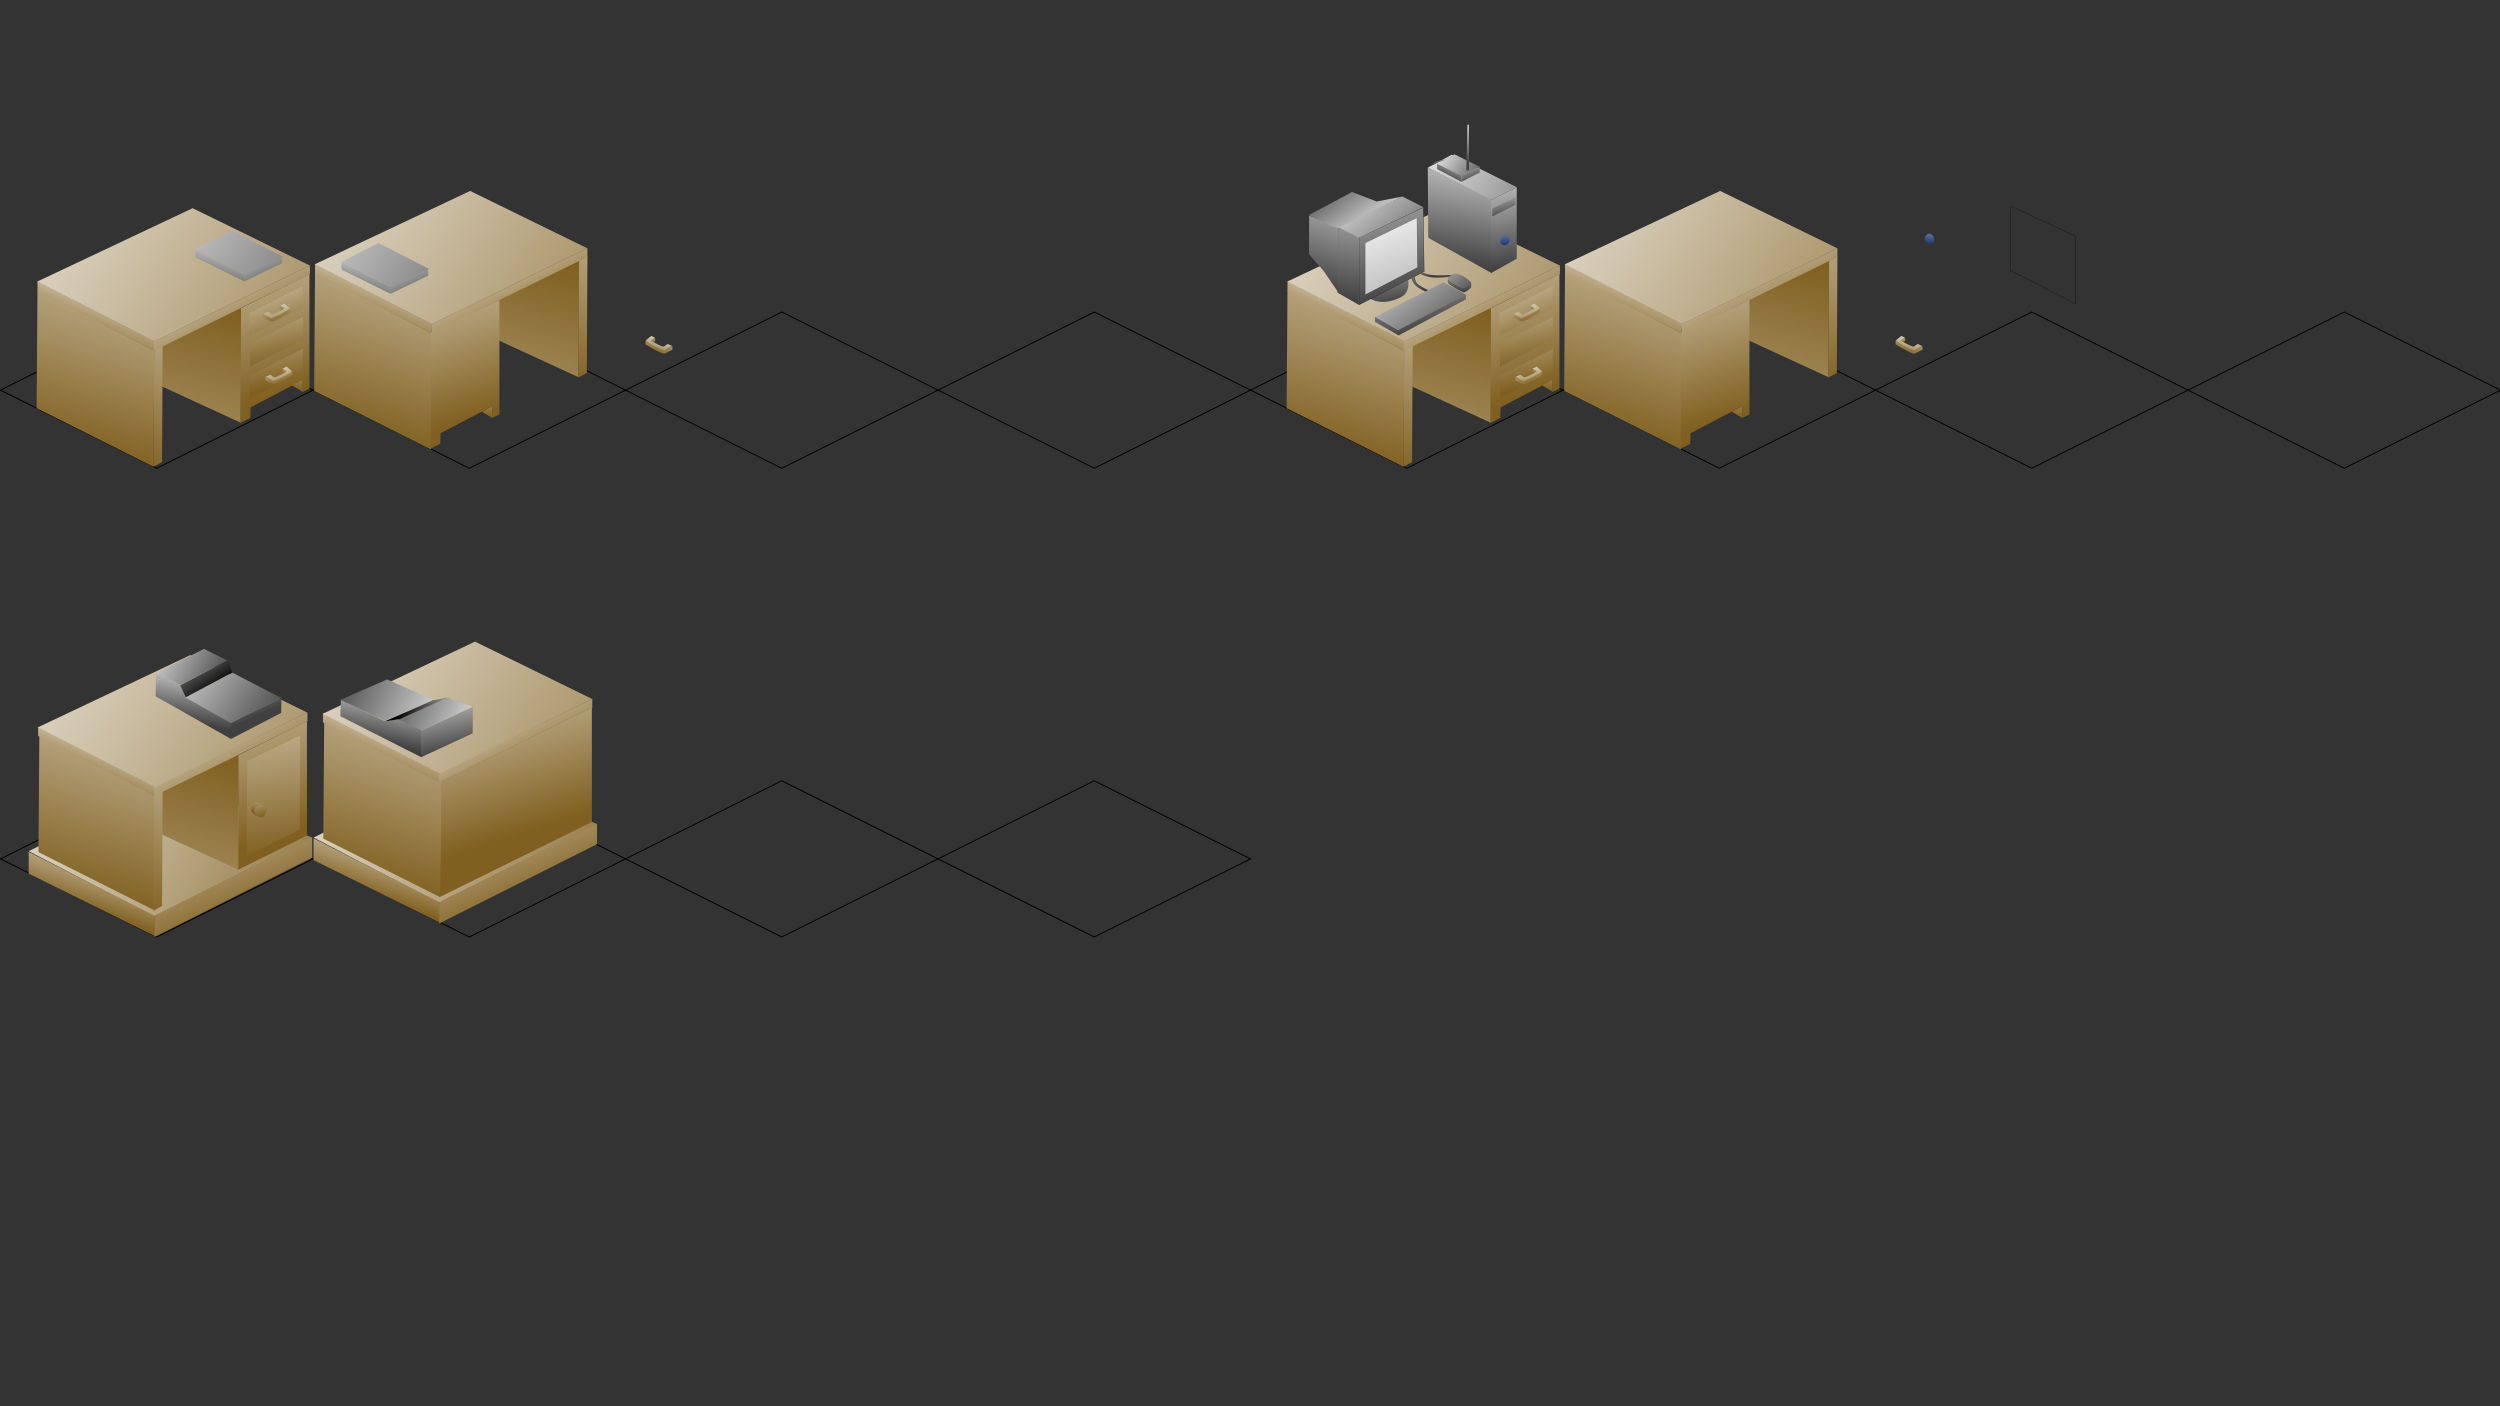 <?xml version="1.0" encoding="UTF-8" standalone="no"?>
<!-- Created with Inkscape (http://www.inkscape.org/) -->
<svg
    xmlns:rdf="http://www.w3.org/1999/02/22-rdf-syntax-ns#"
    xmlns="http://www.w3.org/2000/svg"
    xmlns:cc="http://web.resource.org/cc/"
    xmlns:xlink="http://www.w3.org/1999/xlink"
    xmlns:dc="http://purl.org/dc/elements/1.1/"
    xmlns:svg="http://www.w3.org/2000/svg"
    xmlns:inkscape="http://www.inkscape.org/namespaces/inkscape"
    xmlns:sodipodi="http://sodipodi.sourceforge.net/DTD/sodipodi-0.dtd"
    xmlns:ns1="http://sozi.baierouge.fr"
    id="svg2"
    viewBox="0 0 512 288"
    version="1.0"
  >
  <rect x="0" y="0" width="512" height="288" fill="#333333" stroke="none"/>
  <defs
      id="defs4"
    >
    <linearGradient
        id="linearGradient13191"
      >
      <stop
          id="stop13193"
          style="stop-color:#000000"
          offset="0"
      />
      <stop
          id="stop13195"
          style="stop-color:#ffffff"
          offset="1"
      />
    </linearGradient
    >
    <linearGradient
        id="linearGradient11298"
      >
      <stop
          id="stop11300"
          style="stop-color:#404040"
          offset="0"
      />
      <stop
          id="stop11302"
          style="stop-color:#ffffff"
          offset="1"
      />
    </linearGradient
    >
    <linearGradient
        id="linearGradient3176"
      >
      <stop
          id="stop3178"
          style="stop-color:#808080"
          offset="0"
      />
      <stop
          id="stop3180"
          style="stop-color:#ffffff"
          offset="1"
      />
    </linearGradient
    >
    <linearGradient
        id="linearGradient3197"
      >
      <stop
          id="stop3199"
          style="stop-color:#806020"
          offset="0"
      />
      <stop
          id="stop3201"
          style="stop-color:#ffffff"
          offset="1"
      />
    </linearGradient
    >
    <linearGradient
        id="linearGradient3203"
        y2="24.235"
        xlink:href="#linearGradient3197"
        gradientUnits="userSpaceOnUse"
        x2="-17.202"
        y1="99.065"
        x1="90.664"
    />
    <linearGradient
        id="linearGradient6126"
        y2="22.587"
        xlink:href="#linearGradient3197"
        gradientUnits="userSpaceOnUse"
        x2="34.89"
        y1="92.067"
        x1="13.998"
    />
    <linearGradient
        id="linearGradient6129"
        y2="56.383"
        xlink:href="#linearGradient3197"
        gradientUnits="userSpaceOnUse"
        x2="26.911"
        y1="72.37"
        x1="20.446"
    />
    <linearGradient
        id="linearGradient8075"
        y2="50.025"
        xlink:href="#linearGradient3197"
        gradientUnits="userSpaceOnUse"
        x2="35.632"
        y1="74.135"
        x1="48.435"
    />
    <linearGradient
        id="linearGradient9052"
        y2="28.483"
        xlink:href="#linearGradient3197"
        gradientUnits="userSpaceOnUse"
        x2="37.42"
        y1="98.629"
        x1="35.726"
    />
    <linearGradient
        id="linearGradient10029"
        y2="161.9"
        xlink:href="#linearGradient3197"
        gradientUnits="userSpaceOnUse"
        x2="17.712"
        y1="62.662"
        x1="45.267"
    />
    <linearGradient
        id="linearGradient11006"
        y2="25.661"
        xlink:href="#linearGradient3197"
        gradientUnits="userSpaceOnUse"
        x2="53.485"
        y1="76.582"
        x1="70.18"
    />
    <linearGradient
        id="linearGradient11985"
        y2="66.836"
        xlink:href="#linearGradient3197"
        gradientUnits="userSpaceOnUse"
        x2="60.83"
        y1="80.062"
        x1="60.83"
    />
    <linearGradient
        id="linearGradient12962"
        y2="49.581"
        xlink:href="#linearGradient3197"
        gradientUnits="userSpaceOnUse"
        x2="51.078"
        y1="70.295"
        x1="59.728"
    />
    <linearGradient
        id="linearGradient12966"
        y2="40.831"
        xlink:href="#linearGradient3197"
        gradientUnits="userSpaceOnUse"
        x2="53.703"
        gradientTransform="translate(.037 12.864)"
        y1="65.652"
        x1="59.394"
    />
    <linearGradient
        id="linearGradient12970"
        y2="44.045"
        xlink:href="#linearGradient3197"
        gradientUnits="userSpaceOnUse"
        x2="53.703"
        gradientTransform="translate(.089 6.283)"
        y1="67.994"
        x1="59.282"
    />
    <linearGradient
        id="linearGradient13953"
        y2="60.189"
        xlink:href="#linearGradient3197"
        gradientUnits="userSpaceOnUse"
        x2="56.356"
        y1="67.154"
        x1="58.182"
    />
    <linearGradient
        id="linearGradient14930"
        y2="57.826"
        xlink:href="#linearGradient3197"
        gradientUnits="userSpaceOnUse"
        x2="55.011"
        y1="66.04"
        x1="57.623"
    />
    <linearGradient
        id="linearGradient15909"
        y2="60.191"
        xlink:href="#linearGradient3197"
        gradientUnits="userSpaceOnUse"
        x2="58.684"
        y1="64.168"
        x1="57.879"
    />
    <linearGradient
        id="linearGradient3182"
        y2="33.125"
        xlink:href="#linearGradient3176"
        gradientUnits="userSpaceOnUse"
        x2="21.627"
        y1="58.737"
        x1="59.136"
    />
    <linearGradient
        id="linearGradient5130"
        y2="48.451"
        xlink:href="#linearGradient3176"
        gradientUnits="userSpaceOnUse"
        x2="49.241"
        y1="56.665"
        x1="46.909"
    />
    <linearGradient
        id="linearGradient7078"
        y2="46.531"
        xlink:href="#linearGradient3176"
        gradientUnits="userSpaceOnUse"
        x2="51.752"
        y1="55.147"
        x1="55.748"
    />
    <linearGradient
        id="linearGradient7222"
        y2="25.661"
        xlink:href="#linearGradient3197"
        gradientUnits="userSpaceOnUse"
        x2="53.485"
        gradientTransform="translate(38.906 5.303)"
        y1="76.582"
        x1="70.18"
    />
    <linearGradient
        id="linearGradient17168"
        y2="48.92"
        xlink:href="#linearGradient11298"
        gradientUnits="userSpaceOnUse"
        x2="339.3"
        gradientTransform="translate(-60.357 3.929)"
        y1="34.054"
        x1="328.39"
    />
    <linearGradient
        id="linearGradient17172"
        y2="31.598"
        xlink:href="#linearGradient11298"
        gradientUnits="userSpaceOnUse"
        x2="332.69"
        gradientTransform="translate(-60.357 3.929)"
        y1="53.741"
        x1="350.97"
    />
    <linearGradient
        id="linearGradient17176"
        y2="23.384"
        xlink:href="#linearGradient11298"
        gradientUnits="userSpaceOnUse"
        x2="341.98"
        gradientTransform="translate(-60.357 3.929)"
        y1="57.938"
        x1="336.52"
    />
    <linearGradient
        id="linearGradient17180"
        y2="25.136"
        xlink:href="#linearGradient11298"
        gradientUnits="userSpaceOnUse"
        x2="336.7"
        gradientTransform="translate(-60.357 3.929)"
        y1="54.404"
        x1="327.11"
    />
    <linearGradient
        id="linearGradient17184"
        y2="36.777"
        xlink:href="#linearGradient3176"
        gradientUnits="userSpaceOnUse"
        x2="340"
        gradientTransform="translate(-60.357 3.929)"
        y1="73.339"
        x1="354.91"
    />
    <linearGradient
        id="linearGradient17188"
        y2="16.286"
        xlink:href="#linearGradient11298"
        gradientUnits="userSpaceOnUse"
        x2="341.79"
        gradientTransform="translate(-60.357 3.929)"
        y1="57.483"
        x1="349.93"
    />
    <linearGradient
        id="linearGradient17192"
        y2="42.154"
        xlink:href="#linearGradient11298"
        gradientUnits="userSpaceOnUse"
        x2="344.18"
        gradientTransform="translate(-60.357 3.929)"
        y1="58.022"
        x1="347.22"
    />
    <linearGradient
        id="linearGradient18173"
        y2="47.941"
        xlink:href="#linearGradient11298"
        gradientUnits="userSpaceOnUse"
        x2="282.96"
        y1="69.659"
        x1="300.18"
    />
    <linearGradient
        id="linearGradient19150"
        y2="47.012"
        xlink:href="#linearGradient11298"
        gradientUnits="userSpaceOnUse"
        x2="284.71"
        y1="68.288"
        x1="290.32"
    />
    <linearGradient
        id="linearGradient20129"
        y2="45.086"
        xlink:href="#linearGradient11298"
        gradientUnits="userSpaceOnUse"
        x2="285.34"
        y1="58.786"
        x1="292.69"
    />
    <linearGradient
        id="linearGradient21110"
        y2="49.859"
        xlink:href="#linearGradient11298"
        gradientUnits="userSpaceOnUse"
        x2="291.97"
        y1="60.276"
        x1="302.23"
    />
    <linearGradient
        id="linearGradient22087"
        y2="48.779"
        xlink:href="#linearGradient11298"
        gradientUnits="userSpaceOnUse"
        x2="299.13"
        y1="59.859"
        x1="300.17"
    />
    <linearGradient
        id="linearGradient23066"
        y2="49.368"
        xlink:href="#linearGradient11298"
        gradientUnits="userSpaceOnUse"
        x2="283.29"
        y1="56.868"
        x1="292.77"
    />
    <linearGradient
        id="linearGradient24049"
        y2="24.398"
        xlink:href="#linearGradient11298"
        gradientUnits="userSpaceOnUse"
        x2="303.31"
        y1="54.188"
        x1="297.94"
    />
    <linearGradient
        id="linearGradient25026"
        y2="27.725"
        xlink:href="#linearGradient11298"
        gradientUnits="userSpaceOnUse"
        x2="306.18"
        y1="54.621"
        x1="310.62"
    />
    <linearGradient
        id="linearGradient26003"
        y2="26.816"
        xlink:href="#linearGradient11298"
        gradientUnits="userSpaceOnUse"
        x2="285.98"
        y1="53.332"
        x1="330.48"
    />
    <linearGradient
        id="linearGradient26984"
        y2="36.91"
        xlink:href="#linearGradient11298"
        gradientUnits="userSpaceOnUse"
        x2="306.62"
        y1="44.328"
        x1="308.56"
    />
    <linearGradient
        id="linearGradient27961"
        y2="42.812"
        gradientUnits="userSpaceOnUse"
        x2="308.19"
        y1="50.956"
        x1="309.51"
      >
      <stop
          id="stop27957"
          style="stop-color:#001f60"
          offset="0"
      />
      <stop
          id="stop27959"
          style="stop-color:#ffffff"
          offset="1"
      />
    </linearGradient
    >
    <linearGradient
        id="linearGradient27975"
        y2="30.362"
        xlink:href="#linearGradient11298"
        gradientUnits="userSpaceOnUse"
        x2="293.24"
        y1="37.594"
        x1="304.53"
    />
    <linearGradient
        id="linearGradient28952"
        y2="31.544"
        xlink:href="#linearGradient11298"
        gradientUnits="userSpaceOnUse"
        x2="299.11"
        y1="36.815"
        x1="296.78"
    />
    <linearGradient
        id="linearGradient29929"
        y2="31.765"
        xlink:href="#linearGradient11298"
        gradientUnits="userSpaceOnUse"
        x2="299.77"
        y1="37.005"
        x1="301.83"
    />
    <linearGradient
        id="linearGradient31877"
        y2="22.457"
        xlink:href="#linearGradient11298"
        gradientUnits="userSpaceOnUse"
        x2="301.12"
        y1="33.461"
        x1="301.11"
    />
    <linearGradient
        id="linearGradient32856"
        y2="29.656"
        xlink:href="#linearGradient11298"
        gradientUnits="userSpaceOnUse"
        x2="296.39"
        y1="34.433"
        x1="295.19"
    />
    <linearGradient
        id="linearGradient2412"
        y2="25.661"
        xlink:href="#linearGradient3197"
        gradientUnits="userSpaceOnUse"
        x2="53.485"
        gradientTransform="translate(-2.02 90.661)"
        y1="76.582"
        x1="70.18"
    />
    <linearGradient
        id="linearGradient2420"
        y2="24.235"
        xlink:href="#linearGradient3197"
        gradientUnits="userSpaceOnUse"
        x2="-17.202"
        gradientTransform="translate(-.505 91.545)"
        y1="99.065"
        x1="90.664"
    />
    <linearGradient
        id="linearGradient2424"
        y2="50.025"
        xlink:href="#linearGradient3197"
        gradientUnits="userSpaceOnUse"
        x2="35.632"
        gradientTransform="translate(-.505 91.545)"
        y1="74.135"
        x1="48.435"
    />
    <linearGradient
        id="linearGradient3403"
        y2="149.54"
        xlink:href="#linearGradient3197"
        gradientUnits="userSpaceOnUse"
        x2="-14.184"
        y1="197.55"
        x1="74.878"
    />
    <linearGradient
        id="linearGradient4380"
        y2="169.2"
        xlink:href="#linearGradient3197"
        gradientUnits="userSpaceOnUse"
        x2="24.723"
        y1="186.92"
        x1="18.783"
    />
    <linearGradient
        id="linearGradient5357"
        y2="152.64"
        xlink:href="#linearGradient3197"
        gradientUnits="userSpaceOnUse"
        x2="36.752"
        y1="187.49"
        x1="52.465"
    />
    <linearGradient
        id="linearGradient6336"
        y2="123.56"
        xlink:href="#linearGradient3197"
        gradientUnits="userSpaceOnUse"
        x2="48.335"
        y1="175.33"
        x1="56"
    />
    <linearGradient
        id="linearGradient7317"
        y2="158.2"
        xlink:href="#linearGradient3197"
        gradientUnits="userSpaceOnUse"
        x2="51.134"
        y1="167.41"
        x1="53.349"
    />
    <linearGradient
        id="linearGradient8294"
        y2="159.86"
        xlink:href="#linearGradient3197"
        gradientUnits="userSpaceOnUse"
        x2="52.619"
        y1="166.21"
        x1="52.619"
    />
    <linearGradient
        id="linearGradient9281"
        y2="131.55"
        xlink:href="#linearGradient11298"
        gradientUnits="userSpaceOnUse"
        x2="30.702"
        y1="149.48"
        x1="57.589"
    />
    <linearGradient
        id="linearGradient11227"
        y2="133.74"
        xlink:href="#linearGradient11298"
        gradientUnits="userSpaceOnUse"
        x2="46.74"
        y1="146.7"
        x1="52.489"
    />
    <linearGradient
        id="linearGradient13173"
        y2="134.15"
        xlink:href="#linearGradient11298"
        gradientUnits="userSpaceOnUse"
        x2="40.093"
        y1="147.79"
        x1="37.569"
    />
    <linearGradient
        id="linearGradient13189"
        y2="128.86"
        xlink:href="#linearGradient13191"
        gradientUnits="userSpaceOnUse"
        x2="32.517"
        y1="142.81"
        x1="42.257"
    />
    <linearGradient
        id="linearGradient14172"
        y2="130.93"
        xlink:href="#linearGradient11298"
        gradientUnits="userSpaceOnUse"
        x2="28.125"
        y1="140.79"
        x1="46.145"
    />
    <linearGradient
        id="linearGradient14250"
        y2="25.661"
        xlink:href="#linearGradient3197"
        gradientUnits="userSpaceOnUse"
        x2="53.485"
        gradientTransform="translate(56.316 87.883)"
        y1="76.582"
        x1="70.18"
    />
    <linearGradient
        id="linearGradient15239"
        y2="137.74"
        xlink:href="#linearGradient11298"
        gradientUnits="userSpaceOnUse"
        x2="89.71"
        y1="153.99"
        x1="93.36"
    />
    <linearGradient
        id="linearGradient16216"
        y2="138.32"
        xlink:href="#linearGradient11298"
        gradientUnits="userSpaceOnUse"
        x2="82.093"
        y1="152.34"
        x1="78.927"
    />
    <linearGradient
        id="linearGradient16224"
        y2="150.74"
        xlink:href="#linearGradient11298"
        gradientUnits="userSpaceOnUse"
        x2="94.192"
        y1="138.62"
        x1="67.733"
    />
    <linearGradient
        id="linearGradient17201"
        y2="151.94"
        xlink:href="#linearGradient11298"
        gradientUnits="userSpaceOnUse"
        x2="100.37"
        y1="141.36"
        x1="78.368"
    />
    <linearGradient
        id="linearGradient18178"
        y2="148.14"
        xlink:href="#linearGradient13191"
        gradientUnits="userSpaceOnUse"
        x2="97.705"
        y1="144.54"
        x1="81.77"
    />
  </defs
  >
  <g
      id="layer1"
    >
    <path
        id="path2160"
        style="color:#000000;stroke:#000000;stroke-width:.2;fill:none"
        d="m32.1 63.9-32 16 32 16 32-16-32-16z"
    />
    <use
        id="use2162"
        xlink:href="#path2160"
        transform="translate(64)"
        height="192"
        width="512"
        y="0"
        x="0"
    />
    <use
        id="use2164"
        xlink:href="#path2160"
        transform="translate(128)"
        height="192"
        width="512"
        y="0"
        x="0"
    />
    <use
        id="use2166"
        xlink:href="#use2162"
        transform="translate(128)"
        height="192"
        width="512"
        y="0"
        x="0"
    />
    <path
        id="path2218"
        style="fill-rule:evenodd;color:#000000;stroke-width:0;fill:url(#linearGradient10029)"
        d="m49.295 86.58 0.163-23.918-15.54 7.186-8.629 5.666 24.006 11.066z"
    />
    <path
        id="path2184"
        style="fill-rule:evenodd;color:#000000;stroke-width:0;fill:url(#linearGradient6126)"
        d="m7.5 83.607 0.179-24.286 23.929 12.5l-0.179 23.781-23.929-11.995z"
    />
    <path
        id="path2186"
        style="fill-rule:evenodd;color:#000000;stroke-width:0;fill:url(#linearGradient9052)"
        d="m31.607 71.612 1.712-0.885-0.134 23.915-1.778 0.93 0.2-23.959z"
    />
    <path
        id="path2188"
        style="fill-rule:evenodd;color:#000000;stroke-width:0;fill:url(#linearGradient6129)"
        d="m7.679 57.625v1.875l23.839 12.321 0.11-1.944-23.949-12.252z"
    />
    <path
        id="path2190"
        style="fill-rule:evenodd;color:#000000;stroke-width:0;fill:url(#linearGradient8075)"
        d="m31.51 71.814 31.959-15.665v-1.799l-31.915 15.563-0.045 1.902z"
    />
    <path
        id="path2192"
        style="fill-rule:evenodd;color:#000000;stroke-width:0;fill:url(#linearGradient3203)"
        d="m7.626 57.664 31.82-15.026 23.991 11.743-31.82 15.531-23.991-12.248z"
    />
    <path
        id="path2198"
        style="fill-rule:evenodd;color:#000000;stroke-width:0;fill:url(#linearGradient11006)"
        d="m63.374 56.149v23.434l-1.497 0.71 0.045-2.425-10.607 5.556-0.063 2.154-1.957 1.002 0.063-23.486 14.016-6.945z"
    />
    <path
        id="path2220"
        style="fill-rule:evenodd;color:#000000;stroke-width:0;fill:url(#linearGradient12962)"
        d="m51.078 64.119 0.037 4.678 10.844-5.719 0.037-4.5-10.918 5.54z"
    />
    <path
        id="use2222"
        style="fill-rule:evenodd;color:#000000;stroke-width:0;fill:url(#linearGradient12970)"
        d="m51.167 70.402 0.037 4.678 10.844-5.719 0.037-4.5-10.918 5.54z"
    />
    <path
        id="use2224"
        style="fill-rule:evenodd;color:#000000;stroke-width:0;fill:url(#linearGradient12966)"
        d="m51.115 76.983 0.037 4.678 10.844-5.719 0.037-4.5-10.918 5.54z"
    />
    <path
        id="path11008"
        style="fill-rule:evenodd;color:#000000;stroke-width:0;fill:url(#linearGradient11985)"
        d="m61.935 77.79v2.425l-2.147-1.289 2.147-1.136z"
    />
    <path
        id="path12976"
        style="fill-rule:evenodd;color:#000000;stroke-width:0;fill:url(#linearGradient14930)"
        d="m53.922 64.304v0.755s0.748 0.346 1.565 0.786c0.442 0.238 3.938-1.901 3.938-1.901v-0.812l-3.933 1.998-1.569-0.827z"
    />
    <path
        id="path14932"
        style="fill-rule:evenodd;color:#000000;stroke-width:0;fill:url(#linearGradient15909)"
        d="m57.452 62.669v0.6l0.442 0.253 0.41-0.505-0.852-0.347z"
    />
    <path
        id="path12974"
        style="fill-rule:evenodd;color:#000000;stroke-width:0;fill:url(#linearGradient13953)"
        d="m58.254 62.211s0.402 0.32 1.064 0.864c0.296 0.244-3.608 2.191-3.838 2.055-1.047-0.618-1.498-0.864-1.498-0.864l0.93-0.401s0.301 0.224 0.772 0.529c0.223 0.145 2.715-1.137 2.571-1.263-0.369-0.321-0.805-0.519-0.805-0.519l0.805-0.402z"
    />
    <use
        id="use15913"
        xlink:href="#path12976"
        transform="translate(.316 6.314)"
        height="192"
        width="512"
        y="0"
        x="0"
    />
    <use
        id="use15915"
        xlink:href="#path14932"
        transform="translate(.316 6.314)"
        height="192"
        width="512"
        y="0"
        x="0"
    />
    <use
        id="use15917"
        xlink:href="#path12974"
        transform="translate(.316 6.314)"
        height="192"
        width="512"
        y="0"
        x="0"
    />
    <use
        id="use15927"
        xlink:href="#path12976"
        transform="translate(.442 12.879)"
        height="192"
        width="512"
        y="0"
        x="0"
    />
    <use
        id="use15929"
        xlink:href="#path14932"
        transform="translate(.442 12.879)"
        height="192"
        width="512"
        y="0"
        x="0"
    />
    <use
        id="use15931"
        xlink:href="#path12974"
        transform="translate(.442 12.879)"
        height="192"
        width="512"
        y="0"
        x="0"
    />
    <path
        id="path6101"
        style="fill-rule:evenodd;color:#000000;stroke-width:0;fill:url(#linearGradient7078)"
        d="m57.812 52.536-0.179 0.491 0.179 0.268-0.134 0.134 0.134 0.179-0.179 0.357-7.656 3.705-0.134-1.518 7.969-3.616z"
    />
    <path
        id="path2203"
        style="fill-rule:evenodd;color:#000000;stroke-width:0;fill:url(#linearGradient3182)"
        d="m39.951 51.09 7.6-3.856 10.36 5.303-7.702 3.773l-10.258-5.22z"
    />
    <path
        id="path4153"
        style="fill-rule:evenodd;color:#000000;stroke-width:0;fill:url(#linearGradient5130)"
        d="m40 51.107 0.045 0.446-0.223 0.179 0.268 0.179-0.223 0.312 0.223 0.179-0.134 0.268l10.066 4.954-0.022-0.268v-0.223l-0.089-0.268 0.223-0.134-0.268-0.179 0.312-0.246-10.179-5.201z"
    />
    <use
        id="use7080"
        xlink:href="#path2218"
        transform="matrix(-1 0 0 1 191.95 .268)"
        height="192"
        width="512"
        y="0"
        x="0"
    />
    <use
        id="use7082"
        xlink:href="#path2184"
        transform="matrix(-1 0 0 1 191.95 .268)"
        height="192"
        width="512"
        y="0"
        x="0"
    />
    <use
        id="use7084"
        xlink:href="#path2186"
        transform="matrix(-1 0 0 1 191.95 .268)"
        height="192"
        width="512"
        y="0"
        x="0"
    />
    <use
        id="use7086"
        xlink:href="#path2188"
        transform="matrix(-1 0 0 1 191.95 .268)"
        height="192"
        width="512"
        y="0"
        x="0"
    />
    <use
        id="use7088"
        xlink:href="#path2190"
        transform="matrix(-1 0 0 1 191.95 .268)"
        height="192"
        width="512"
        y="0"
        x="0"
    />
    <use
        id="use7090"
        xlink:href="#path2192"
        transform="matrix(-1 0 0 1 191.95 .268)"
        height="192"
        width="512"
        y="0"
        x="0"
    />
    <use
        id="use7092"
        xlink:href="#path2198"
        transform="matrix(-1 0 0 1 191.95 .268)"
        height="192"
        width="512"
        y="0"
        x="0"
    />
    <use
        id="use7094"
        xlink:href="#path2220"
        transform="matrix(-1 0 0 1 191.95 .268)"
        height="192"
        width="512"
        y="0"
        x="0"
    />
    <use
        id="use7096"
        xlink:href="#use2222"
        transform="matrix(-1 0 0 1 191.95 .268)"
        height="192"
        width="512"
        y="0"
        x="0"
    />
    <use
        id="use7098"
        xlink:href="#use2224"
        transform="matrix(-1 0 0 1 191.95 .268)"
        height="192"
        width="512"
        y="0"
        x="0"
    />
    <use
        id="use7100"
        xlink:href="#path11008"
        transform="matrix(-1 0 0 1 191.95 .268)"
        height="192"
        width="512"
        y="0"
        x="0"
    />
    <use
        id="use7102"
        xlink:href="#path12976"
        transform="matrix(-1 0 0 1 191.95 .268)"
        height="192"
        width="512"
        y="0"
        x="0"
    />
    <use
        id="use7104"
        xlink:href="#path14932"
        transform="matrix(-1 0 0 1 191.95 .268)"
        height="192"
        width="512"
        y="0"
        x="0"
    />
    <use
        id="use7106"
        xlink:href="#path12974"
        transform="matrix(-1 0 0 1 191.95 .268)"
        height="192"
        width="512"
        y="0"
        x="0"
    />
    <use
        id="use7108"
        xlink:href="#use15913"
        transform="matrix(-1 0 0 1 191.95 .268)"
        height="192"
        width="512"
        y="0"
        x="0"
    />
    <use
        id="use7110"
        xlink:href="#use15915"
        transform="matrix(-1 0 0 1 191.95 .268)"
        height="192"
        width="512"
        y="0"
        x="0"
    />
    <use
        id="use7112"
        xlink:href="#use15917"
        transform="matrix(-1 0 0 1 191.95 .268)"
        height="192"
        width="512"
        y="0"
        x="0"
    />
    <use
        id="use7114"
        xlink:href="#use15927"
        transform="matrix(-1 0 0 1 191.95 .268)"
        height="192"
        width="512"
        y="0"
        x="0"
    />
    <use
        id="use7116"
        xlink:href="#use15929"
        transform="matrix(-1 0 0 1 191.95 .268)"
        height="192"
        width="512"
        y="0"
        x="0"
    />
    <use
        id="use7118"
        xlink:href="#use15931"
        transform="matrix(-1 0 0 1 191.95 .268)"
        height="192"
        width="512"
        y="0"
        x="0"
    />
    <use
        id="use7120"
        xlink:href="#path6101"
        transform="matrix(-1 0 0 1 191.95 .268)"
        height="192"
        width="512"
        y="0"
        x="0"
    />
    <use
        id="use7122"
        xlink:href="#path2203"
        transform="matrix(-1 0 0 1 191.95 .268)"
        height="192"
        width="512"
        y="0"
        x="0"
    />
    <use
        id="use7124"
        xlink:href="#path4153"
        transform="matrix(-1 0 0 1 191.95 .268)"
        height="192"
        width="512"
        y="0"
        x="0"
    />
    <use
        id="use7174"
        xlink:href="#path2218"
        transform="translate(69.141 -9.345)"
        height="192"
        width="512"
        y="0"
        x="0"
    />
    <use
        id="use7176"
        xlink:href="#path2184"
        transform="translate(56.836 -3.535)"
        height="192"
        width="512"
        y="0"
        x="0"
    />
    <use
        id="use7178"
        xlink:href="#path2186"
        transform="translate(86.99 -18.238)"
        height="192"
        width="512"
        y="0"
        x="0"
    />
    <use
        id="use7180"
        xlink:href="#path2188"
        transform="translate(56.836 -3.535)"
        height="192"
        width="512"
        y="0"
        x="0"
    />
    <use
        id="use7182"
        xlink:href="#path2190"
        transform="translate(56.836 -3.535)"
        height="192"
        width="512"
        y="0"
        x="0"
    />
    <use
        id="use7184"
        xlink:href="#path2192"
        transform="translate(56.836 -3.535)"
        height="192"
        width="512"
        y="0"
        x="0"
    />
    <path
        id="use7186"
        style="fill-rule:evenodd;color:#000000;stroke-width:0;fill:url(#linearGradient7222)"
        d="m102.28 61.452v23.434l-1.497 0.71 0.045-2.425-10.607 5.556-0.063 2.154-1.957 1.002 0.063-23.843 14.016-6.588z"
    />
    <use
        id="use7194"
        xlink:href="#path11008"
        transform="translate(38.89 5.393)"
        height="192"
        width="512"
        y="0"
        x="0"
    />
    <use
        id="use7214"
        xlink:href="#path6101"
        transform="translate(29.961 2.536)"
        height="192"
        width="512"
        y="0"
        x="0"
    />
    <use
        id="use7216"
        xlink:href="#path2203"
        transform="translate(29.961 2.536)"
        height="192"
        width="512"
        y="0"
        x="0"
    />
    <use
        id="use7218"
        xlink:href="#path4153"
        transform="translate(29.961 2.536)"
        height="192"
        width="512"
        y="0"
        x="0"
    />
    <use
        id="use7224"
        xlink:href="#use7174"
        transform="matrix(-1 0 0 1 319.77 -1.8808e-8)"
        height="192"
        width="512"
        y="0"
        x="0"
    />
    <use
        id="use7226"
        xlink:href="#use7176"
        transform="matrix(-1 0 0 1 319.77 -1.8808e-8)"
        height="192"
        width="512"
        y="0"
        x="0"
    />
    <use
        id="use7228"
        xlink:href="#use7178"
        transform="matrix(-1 0 0 1 319.77 -1.8808e-8)"
        height="192"
        width="512"
        y="0"
        x="0"
    />
    <use
        id="use7230"
        xlink:href="#use7180"
        transform="matrix(-1 0 0 1 319.77 -1.8808e-8)"
        height="192"
        width="512"
        y="0"
        x="0"
    />
    <use
        id="use7232"
        xlink:href="#use7182"
        transform="matrix(-1 0 0 1 319.77 -1.8808e-8)"
        height="192"
        width="512"
        y="0"
        x="0"
    />
    <use
        id="use7234"
        xlink:href="#use7184"
        transform="matrix(-1 0 0 1 319.77 -1.8808e-8)"
        height="192"
        width="512"
        y="0"
        x="0"
    />
    <use
        id="use7236"
        xlink:href="#use7186"
        transform="matrix(-1 0 0 1 319.77 -1.8808e-8)"
        height="192"
        width="512"
        y="0"
        x="0"
    />
    <use
        id="use7238"
        xlink:href="#use7194"
        transform="matrix(-1 0 0 1 319.77 -1.8808e-8)"
        height="192"
        width="512"
        y="0"
        x="0"
    />
    <use
        id="use7240"
        xlink:href="#use7214"
        transform="matrix(-1 0 0 1 319.77 -1.8808e-8)"
        height="192"
        width="512"
        y="0"
        x="0"
    />
    <use
        id="use7242"
        xlink:href="#use7216"
        transform="matrix(-1 0 0 1 319.77 -1.8808e-8)"
        height="192"
        width="512"
        y="0"
        x="0"
    />
    <use
        id="use7244"
        xlink:href="#use7218"
        transform="matrix(-1 0 0 1 319.77 -1.8808e-8)"
        height="192"
        width="512"
        y="0"
        x="0"
    />
    <use
        id="use7246"
        xlink:href="#path2160"
        transform="translate(256)"
        height="192"
        width="512"
        y="0"
        x="0"
    />
    <use
        id="use7248"
        xlink:href="#use2162"
        transform="translate(256)"
        height="192"
        width="512"
        y="0"
        x="0"
    />
    <use
        id="use7250"
        xlink:href="#use2164"
        transform="translate(256)"
        height="192"
        width="512"
        y="0"
        x="0"
    />
    <use
        id="use7252"
        xlink:href="#use2166"
        transform="translate(256)"
        height="192"
        width="512"
        y="0"
        x="0"
    />
    <use
        id="use7254"
        xlink:href="#path2218"
        transform="translate(256)"
        height="192"
        width="512"
        y="0"
        x="0"
    />
    <use
        id="use7256"
        xlink:href="#path2184"
        transform="translate(256)"
        height="192"
        width="512"
        y="0"
        x="0"
    />
    <use
        id="use7258"
        xlink:href="#path2186"
        transform="translate(256)"
        height="192"
        width="512"
        y="0"
        x="0"
    />
    <use
        id="use7260"
        xlink:href="#path2188"
        transform="translate(256)"
        height="192"
        width="512"
        y="0"
        x="0"
    />
    <use
        id="use7262"
        xlink:href="#path2190"
        transform="translate(256)"
        height="192"
        width="512"
        y="0"
        x="0"
    />
    <use
        id="use7264"
        xlink:href="#path2192"
        transform="translate(256)"
        height="192"
        width="512"
        y="0"
        x="0"
    />
    <use
        id="use7266"
        xlink:href="#path2198"
        transform="translate(256)"
        height="192"
        width="512"
        y="0"
        x="0"
    />
    <use
        id="use7268"
        xlink:href="#path2220"
        transform="translate(256)"
        height="192"
        width="512"
        y="0"
        x="0"
    />
    <use
        id="use7270"
        xlink:href="#use2222"
        transform="translate(256)"
        height="192"
        width="512"
        y="0"
        x="0"
    />
    <use
        id="use7272"
        xlink:href="#use2224"
        transform="translate(256)"
        height="192"
        width="512"
        y="0"
        x="0"
    />
    <use
        id="use7274"
        xlink:href="#path11008"
        transform="translate(256)"
        height="192"
        width="512"
        y="0"
        x="0"
    />
    <use
        id="use7276"
        xlink:href="#path12976"
        transform="translate(256)"
        height="192"
        width="512"
        y="0"
        x="0"
    />
    <use
        id="use7278"
        xlink:href="#path14932"
        transform="translate(256)"
        height="192"
        width="512"
        y="0"
        x="0"
    />
    <use
        id="use7280"
        xlink:href="#path12974"
        transform="translate(256)"
        height="192"
        width="512"
        y="0"
        x="0"
    />
    <use
        id="use7282"
        xlink:href="#use15913"
        transform="translate(256)"
        height="192"
        width="512"
        y="0"
        x="0"
    />
    <use
        id="use7284"
        xlink:href="#use15915"
        transform="translate(256)"
        height="192"
        width="512"
        y="0"
        x="0"
    />
    <use
        id="use7286"
        xlink:href="#use15917"
        transform="translate(256)"
        height="192"
        width="512"
        y="0"
        x="0"
    />
    <use
        id="use7288"
        xlink:href="#use15927"
        transform="translate(256)"
        height="192"
        width="512"
        y="0"
        x="0"
    />
    <use
        id="use7290"
        xlink:href="#use15929"
        transform="translate(256)"
        height="192"
        width="512"
        y="0"
        x="0"
    />
    <use
        id="use7292"
        xlink:href="#use15931"
        transform="translate(256)"
        height="192"
        width="512"
        y="0"
        x="0"
    />
    <use
        id="use7300"
        xlink:href="#use7080"
        transform="translate(256)"
        height="192"
        width="512"
        y="0"
        x="0"
    />
    <use
        id="use7302"
        xlink:href="#use7082"
        transform="translate(256)"
        height="192"
        width="512"
        y="0"
        x="0"
    />
    <use
        id="use7304"
        xlink:href="#use7084"
        transform="translate(256)"
        height="192"
        width="512"
        y="0"
        x="0"
    />
    <use
        id="use7306"
        xlink:href="#use7086"
        transform="translate(256)"
        height="192"
        width="512"
        y="0"
        x="0"
    />
    <use
        id="use7308"
        xlink:href="#use7088"
        transform="translate(256)"
        height="192"
        width="512"
        y="0"
        x="0"
    />
    <use
        id="use7310"
        xlink:href="#use7090"
        transform="translate(256)"
        height="192"
        width="512"
        y="0"
        x="0"
    />
    <use
        id="use7312"
        xlink:href="#use7092"
        transform="translate(256)"
        height="192"
        width="512"
        y="0"
        x="0"
    />
    <use
        id="use7314"
        xlink:href="#use7094"
        transform="translate(256)"
        height="192"
        width="512"
        y="0"
        x="0"
    />
    <use
        id="use7316"
        xlink:href="#use7096"
        transform="translate(256)"
        height="192"
        width="512"
        y="0"
        x="0"
    />
    <use
        id="use7318"
        xlink:href="#use7098"
        transform="translate(256)"
        height="192"
        width="512"
        y="0"
        x="0"
    />
    <use
        id="use7320"
        xlink:href="#use7100"
        transform="translate(256)"
        height="192"
        width="512"
        y="0"
        x="0"
    />
    <use
        id="use7322"
        xlink:href="#use7102"
        transform="translate(256)"
        height="192"
        width="512"
        y="0"
        x="0"
    />
    <use
        id="use7324"
        xlink:href="#use7104"
        transform="translate(256)"
        height="192"
        width="512"
        y="0"
        x="0"
    />
    <use
        id="use7326"
        xlink:href="#use7106"
        transform="translate(256)"
        height="192"
        width="512"
        y="0"
        x="0"
    />
    <use
        id="use7328"
        xlink:href="#use7108"
        transform="translate(256)"
        height="192"
        width="512"
        y="0"
        x="0"
    />
    <use
        id="use7330"
        xlink:href="#use7110"
        transform="translate(256)"
        height="192"
        width="512"
        y="0"
        x="0"
    />
    <use
        id="use7332"
        xlink:href="#use7112"
        transform="translate(256)"
        height="192"
        width="512"
        y="0"
        x="0"
    />
    <use
        id="use7334"
        xlink:href="#use7114"
        transform="translate(256)"
        height="192"
        width="512"
        y="0"
        x="0"
    />
    <use
        id="use7336"
        xlink:href="#use7116"
        transform="translate(256)"
        height="192"
        width="512"
        y="0"
        x="0"
    />
    <use
        id="use7338"
        xlink:href="#use7118"
        transform="translate(256)"
        height="192"
        width="512"
        y="0"
        x="0"
    />
    <use
        id="use7346"
        xlink:href="#use7174"
        transform="translate(256)"
        height="192"
        width="512"
        y="0"
        x="0"
    />
    <use
        id="use7348"
        xlink:href="#use7176"
        transform="translate(256)"
        height="192"
        width="512"
        y="0"
        x="0"
    />
    <use
        id="use7350"
        xlink:href="#use7178"
        transform="translate(256)"
        height="192"
        width="512"
        y="0"
        x="0"
    />
    <use
        id="use7352"
        xlink:href="#use7180"
        transform="translate(256)"
        height="192"
        width="512"
        y="0"
        x="0"
    />
    <use
        id="use7354"
        xlink:href="#use7182"
        transform="translate(256)"
        height="192"
        width="512"
        y="0"
        x="0"
    />
    <use
        id="use7356"
        xlink:href="#use7184"
        transform="translate(256)"
        height="192"
        width="512"
        y="0"
        x="0"
    />
    <use
        id="use7358"
        xlink:href="#use7186"
        transform="translate(256)"
        height="192"
        width="512"
        y="0"
        x="0"
    />
    <use
        id="use7360"
        xlink:href="#use7194"
        transform="translate(256)"
        height="192"
        width="512"
        y="0"
        x="0"
    />
    <use
        id="use7368"
        xlink:href="#use7224"
        transform="translate(256)"
        height="192"
        width="512"
        y="0"
        x="0"
    />
    <use
        id="use7370"
        xlink:href="#use7226"
        transform="translate(256)"
        height="192"
        width="512"
        y="0"
        x="0"
    />
    <use
        id="use7372"
        xlink:href="#use7228"
        transform="translate(256)"
        height="192"
        width="512"
        y="0"
        x="0"
    />
    <use
        id="use7374"
        xlink:href="#use7230"
        transform="translate(256)"
        height="192"
        width="512"
        y="0"
        x="0"
    />
    <use
        id="use7376"
        xlink:href="#use7232"
        transform="translate(256)"
        height="192"
        width="512"
        y="0"
        x="0"
    />
    <use
        id="use7378"
        xlink:href="#use7234"
        transform="translate(256)"
        height="192"
        width="512"
        y="0"
        x="0"
    />
    <use
        id="use7380"
        xlink:href="#use7236"
        transform="translate(256)"
        height="192"
        width="512"
        y="0"
        x="0"
    />
    <use
        id="use7382"
        xlink:href="#use7238"
        transform="translate(256)"
        height="192"
        width="512"
        y="0"
        x="0"
    />
    <path
        id="use17152"
        style="fill-rule:evenodd;color:#000000;stroke-width:0;fill:url(#linearGradient17192)"
        d="m280.62 61.107s2.08 1.749 6.161-0.179c2.167-1.024 1.607-3.571 1.607-3.571l-7.768 3.75z"
    />
    <path
        id="use17154"
        style="fill-rule:evenodd;color:#000000;stroke:#000000;stroke-width:.052;fill:url(#linearGradient17188)"
        d="m278.33 48.628v13.796l13.333-6.791-0.15-13.164-13.184 6.159z"
    />
    <path
        id="use17156"
        style="fill-rule:evenodd;color:#000000;stroke-width:0;fill:url(#linearGradient17184)"
        d="m279.64 49.776v10.527l10.625-5.541-0.115-10.084-10.51 5.098z"
    />
    <path
        id="use17158"
        style="fill-rule:evenodd;color:#000000;stroke-width:0;fill:url(#linearGradient17180)"
        d="m274.14 46.643-2.091-0.878-3.944-1.623-0.026 7.946 2.988 3.393 3.046 4.464 0.026-13.304z"
    />
    <path
        id="use17160"
        style="fill-rule:evenodd;color:#000000;stroke-width:0;fill:url(#linearGradient17176)"
        d="m278.39 48.607-4.312-2.027-0.152 13.367 4.375 2.5 0.089-13.839z"
    />
    <path
        id="use17162"
        style="fill-rule:evenodd;color:#000000;stroke-width:0;fill:url(#linearGradient17172)"
        d="m274.02 46.554 13.125-6.339 4.375 2.232-13.214 6.25-4.286-2.143z"
    />
    <path
        id="use17164"
        style="fill-rule:evenodd;color:#000000;stroke-width:0;fill:url(#linearGradient17168)"
        d="m281.92 41.26-5.042-1.938-8.839 4.732 4.749 2.32 1.322 0.358 12.857-6.429"
    />
    <path
        id="path19152"
        style="fill-rule:evenodd;color:#000000;stroke-width:0;fill:url(#linearGradient20129)"
        d="m291.93 59.733s-1.373-0.616-2.083-1.326c-0.71-0.71-0.758-1.515-0.758-1.515l0.758-0.316s-0.268 0.789 0.442 1.515c0.71 0.726 2.399 1.389 2.399 1.389l-0.758 0.253z"
    />
    <path
        id="path17194"
        style="fill-rule:evenodd;color:#000000;stroke-width:0;fill:url(#linearGradient18173)"
        d="m281.56 64.946 14.062-7.143 4.554 2.545-13.839 7.321-4.777-2.723z"
    />
    <path
        id="path17196"
        style="fill-rule:evenodd;color:#000000;stroke-width:0;fill:url(#linearGradient19150)"
        d="m281.58 64.91v1.01l4.861 2.778 13.763-7.387v-1.01l-13.89 7.324-4.735-2.715z"
    />
    <path
        id="path20133"
        style="fill-rule:evenodd;color:#000000;stroke-width:0;fill:url(#linearGradient22087)"
        d="m296.59 56.863s-0.34 0.91 0.189 1.318c0.852 0.656 1.821 1.222 2.831 1.661 0.523 0.228 1.657-0.948 1.657-0.948s0.068-0.685 0.039-0.95c-0.048-0.443-1.879 0.95-1.879 0.95s-1.469-0.658-2.218-1.128c-0.749-0.47-0.619-0.904-0.619-0.904z"
    />
    <path
        id="path20131"
        style="fill-rule:evenodd;color:#000000;stroke-width:0;fill:url(#linearGradient21110)"
        d="m298.98 56.263c1.04 0.362 1.776 1.064 2.306 1.576 0.146 0.141-1.242 1.452-1.862 1.15-0.908-0.442-2.052-0.914-2.606-1.545-0.554-0.631-0.028-0.779 0.388-1.074 0.416-0.295 0.735-0.47 1.774-0.107z"
    />
    <path
        id="path22089"
        style="fill-rule:evenodd;color:#000000;stroke-width:0;fill:url(#linearGradient23066)"
        d="m297.14 56.33s-2.277 0.145-3.75 0c-1.47-0.145-2.14-0.58-2.14-0.58l-0.402 0.312s1.016 0.603 2.5 0.759 3.438-0.134 3.438-0.134l0.58-0.446"
    />
    <path
        id="path23068"
        style="fill-rule:evenodd;color:#000000;stroke-width:0;fill:url(#linearGradient25026)"
        d="m305.36 55.939 5.268-2.957-0-14.643-5.279 2.626 0.011 14.974z"
    />
    <path
        id="path23070"
        style="fill-rule:evenodd;color:#000000;stroke-width:0;fill:url(#linearGradient24049)"
        d="m305.36 40.75-12.95-6.429 0.09 14.375 12.9 7.188-0.04-15.134z"
    />
    <path
        id="path23072"
        style="fill-rule:evenodd;color:#000000;stroke-width:0;fill:url(#linearGradient26003)"
        d="m292.43 34.321 4.888-2.634 13.304 6.652-5.179 2.589-13.013-6.607z"
    />
    <path
        id="path26005"
        style="fill-rule:evenodd;color:#000000;stroke-width:0;fill:url(#linearGradient26984)"
        d="m305.63 42.75v1.578l4.735-2.399v-1.515l-4.735 2.336z"
    />
    <path
        id="path26007"
        style="fill-rule:evenodd;color:#000000;stroke-width:0;fill:url(#linearGradient27961)"
        d="m308.1 48.116c-0.489 0.095-0.915 0.805-0.884 1.326 0.032 0.521 0.584 0.852 1.073 0.758 0.489-0.095 0.915-0.616 0.884-1.136-0.032-0.521-0.584-1.042-1.073-0.947z"
    />
    <path
        id="path27963"
        style="fill-rule:evenodd;color:#000000;stroke-width:0;fill:url(#linearGradient28952)"
        d="m294.31 33.532 0.026 1.11 4.988 2.615v-1.326l-5.014-2.399z"
    />
    <path
        id="path27965"
        style="fill-rule:evenodd;color:#000000;stroke-width:0;fill:url(#linearGradient29929)"
        d="m299.31 35.954 3.714-1.772 0.022 1.162-3.729 1.887-0.008-1.277z"
    />
    <path
        id="path27967"
        style="fill-rule:evenodd;color:#000000;stroke-width:0;fill:url(#linearGradient27975)"
        d="m294.36 33.514 3.535-1.909 5.151 2.559-3.67 1.831-5.017-2.481z"
    />
    <path
        id="path30900"
        style="fill-rule:evenodd;color:#000000;stroke-width:0;fill:url(#linearGradient31877)"
        d="m300.31 34.819 0.204-9.293 0.334 0.045 0.018 9.13s-0.056 0.164-0.179 0.227c-0.122 0.063-0.378-0.108-0.378-0.108z"
    />
    <path
        id="path31879"
        style="fill-rule:evenodd;color:#000000;stroke-width:0;fill:url(#linearGradient32856)"
        d="m296.03 32.625s-1.585 0.312-2.232 0.603c-0.647 0.29-0.357 0.558-0.357 0.558s0.335-0.128 0.513-0.246 0.106-0.123 0.469-0.268 1.094-0.357 1.094-0.357l0.513-0.29z"
    />
    <use
        id="use32860"
        xlink:href="#use17152"
        transform="matrix(-1 0 0 1 703.35 -.253)"
        height="192"
        width="512"
        y="0"
        x="0"
    />
    <use
        id="use32862"
        xlink:href="#use17154"
        transform="matrix(-1 0 0 1 703.35 -.253)"
        height="192"
        width="512"
        y="0"
        x="0"
    />
    <use
        id="use32864"
        xlink:href="#use17156"
        transform="matrix(-1 0 0 1 703.35 -.253)"
        height="192"
        width="512"
        y="0"
        x="0"
    />
    <use
        id="use32866"
        xlink:href="#use17158"
        transform="matrix(-1 0 0 1 703.35 -.253)"
        height="192"
        width="512"
        y="0"
        x="0"
    />
    <use
        id="use32868"
        xlink:href="#use17160"
        transform="matrix(-1 0 0 1 703.35 -.253)"
        height="192"
        width="512"
        y="0"
        x="0"
    />
    <use
        id="use32870"
        xlink:href="#use17162"
        transform="matrix(-1 0 0 1 703.35 -.253)"
        height="192"
        width="512"
        y="0"
        x="0"
    />
    <use
        id="use32872"
        xlink:href="#use17164"
        transform="matrix(-1 0 0 1 703.35 -.253)"
        height="192"
        width="512"
        y="0"
        x="0"
    />
    <use
        id="use32874"
        xlink:href="#path19152"
        transform="matrix(-1 0 0 1 703.35 -.253)"
        height="192"
        width="512"
        y="0"
        x="0"
    />
    <use
        id="use32876"
        xlink:href="#path17194"
        transform="matrix(-1 0 0 1 703.35 -.253)"
        height="192"
        width="512"
        y="0"
        x="0"
    />
    <use
        id="use32878"
        xlink:href="#path17196"
        transform="matrix(-1 0 0 1 703.35 -.253)"
        height="192"
        width="512"
        y="0"
        x="0"
    />
    <use
        id="use32880"
        xlink:href="#path20133"
        transform="matrix(-1 0 0 1 703.35 -.253)"
        height="192"
        width="512"
        y="0"
        x="0"
    />
    <use
        id="use32882"
        xlink:href="#path20131"
        transform="matrix(-1 0 0 1 703.35 -.253)"
        height="192"
        width="512"
        y="0"
        x="0"
    />
    <use
        id="use32884"
        xlink:href="#path22089"
        transform="matrix(-1 0 0 1 703.35 -.253)"
        height="192"
        width="512"
        y="0"
        x="0"
    />
    <use
        id="use32886"
        xlink:href="#path23068"
        transform="matrix(-1 0 0 1 703.35 -.253)"
        height="192"
        width="512"
        y="0"
        x="0"
    />
    <use
        id="use32888"
        xlink:href="#path23070"
        transform="matrix(-1 0 0 1 703.35 -.253)"
        height="192"
        width="512"
        y="0"
        x="0"
    />
    <use
        id="use32890"
        xlink:href="#path23072"
        transform="matrix(-1 0 0 1 703.35 -.253)"
        height="192"
        width="512"
        y="0"
        x="0"
    />
    <use
        id="use32892"
        xlink:href="#path26005"
        transform="matrix(-1 0 0 1 703.35 -.253)"
        height="192"
        width="512"
        y="0"
        x="0"
    />
    <use
        id="use32894"
        xlink:href="#path26007"
        transform="matrix(-1 0 0 1 703.35 -.253)"
        height="192"
        width="512"
        y="0"
        x="0"
    />
    <use
        id="use32896"
        xlink:href="#path27963"
        transform="matrix(-1 0 0 1 703.35 -.253)"
        height="192"
        width="512"
        y="0"
        x="0"
    />
    <use
        id="use32898"
        xlink:href="#path27965"
        transform="matrix(-1 0 0 1 703.35 -.253)"
        height="192"
        width="512"
        y="0"
        x="0"
    />
    <use
        id="use32900"
        xlink:href="#path27967"
        transform="matrix(-1 0 0 1 703.35 -.253)"
        height="192"
        width="512"
        y="0"
        x="0"
    />
    <use
        id="use32902"
        xlink:href="#path30900"
        transform="matrix(-1 0 0 1 703.35 -.253)"
        height="192"
        width="512"
        y="0"
        x="0"
    />
    <use
        id="use32904"
        xlink:href="#path31879"
        transform="matrix(-1 0 0 1 703.35 -.253)"
        height="192"
        width="512"
        y="0"
        x="0"
    />
    <use
        id="use2389"
        xlink:href="#path2160"
        transform="translate(0,96)"
        height="192"
        width="512"
        y="0"
        x="0"
    />
    <use
        id="use2391"
        xlink:href="#use2162"
        transform="translate(0,96)"
        height="192"
        width="512"
        y="0"
        x="0"
    />
    <use
        id="use2393"
        xlink:href="#use2164"
        transform="translate(0,96)"
        height="192"
        width="512"
        y="0"
        x="0"
    />
    <use
        id="use2395"
        xlink:href="#use2166"
        transform="translate(0,96)"
        height="192"
        width="512"
        y="0"
        x="0"
    />
    <path
        id="path2426"
        style="fill-rule:evenodd;color:#000000;stroke-width:0;fill:url(#linearGradient3403)"
        d="m5.893 174.32 25.625 13.38 32.374-16.16-28.032-12.43-29.967 15.21z"
    />
    <use
        id="use2394"
        xlink:href="#path2218"
        transform="translate(-.505 91.545)"
        height="192"
        width="512"
        y="0"
        x="0"
    />
    <use
        id="use2396"
        xlink:href="#path2184"
        transform="translate(.379 90.914)"
        height="192"
        width="512"
        y="0"
        x="0"
    />
    <use
        id="use2398"
        xlink:href="#path2186"
        transform="translate(-2.7058e-8 90.914)"
        height="192"
        width="512"
        y="0"
        x="0"
    />
    <use
        id="use2400"
        xlink:href="#path2188"
        transform="translate(.126 91.229)"
        height="192"
        width="512"
        y="0"
        x="0"
    />
    <path
        id="use2402"
        style="fill-rule:evenodd;color:#000000;stroke-width:0;fill:url(#linearGradient2424)"
        d="m31.636 162.98 31.328-15.286v-1.799l-31.283 15.184-0.045 1.902z"
    />
    <path
        id="use2404"
        style="fill-rule:evenodd;color:#000000;stroke-width:0;fill:url(#linearGradient2420)"
        d="m7.753 148.96 31.188-14.78 23.992 11.75-31.188 15.27-23.992-12.24z"
    />
    <path
        id="use2406"
        style="fill-rule:evenodd;color:#000000;stroke-width:0;fill:url(#linearGradient2412)"
        d="m62.869 147.69v23.434l-14.079 6.997 0.063-23.486 14.016-6.945z"
    />
    <path
        id="path2414"
        style="fill-rule:evenodd;color:#000000;stroke-width:0;fill:url(#linearGradient4380)"
        d="m5.872 174.45v4.483l25.822 12.792-0.089-4.196-25.734-13.07z"
    />
    <path
        id="path2416"
        style="fill-rule:evenodd;color:#000000;stroke-width:0;fill:url(#linearGradient5357)"
        d="m31.594 187.53 32.332-16.071v4.196l-32.321 16.25-0.011-4.375z"
    />
    <path
        id="path5359"
        style="fill-rule:evenodd;color:#000000;stroke-width:0;fill:url(#linearGradient6336)"
        d="m50.634 155.89-0.126 19.445 10.859-5.43 0.126-19.319-10.859 5.303z"
    />
    <path
        id="path6338"
        style="fill-rule:evenodd;color:#000000;stroke-width:0;fill:url(#linearGradient7317)"
        d="m53.214 164.81c-0.67 0.1-1.205 0.781-1.116 1.429 0.089 0.647 0.804 1.261 1.473 1.161 0.67-0.1 1.116-0.96 1.027-1.607-0.089-0.647-0.714-1.083-1.384-0.982z"
    />
    <path
        id="path6340"
        style="fill-rule:evenodd;color:#000000;stroke-width:0;fill:url(#linearGradient8294)"
        d="m53.876 164.82s-1.179-0.654-1.76-0.476c-0.58 0.179-0.785 0.894-0.751 1.474 0.033 0.58 1.296 1.384 1.296 1.384s-0.907-0.817-0.421-1.847c0.279-0.592 1.637-0.536 1.637-0.536z"
    />
    <path
        id="path8296"
        style="fill-rule:evenodd;color:#000000;stroke-width:0;fill:url(#linearGradient13173)"
        d="m31.96 137.82-0.085 4.782 15.479 8.766v-3.399l-9.379-5.172-1.025-2.635-4.991-2.342z"
    />
    <path
        id="path8298"
        style="fill-rule:evenodd;color:#000000;stroke-width:0;fill:url(#linearGradient11227)"
        d="m47.2 148.01 10.444-5.099-0.06 3.094-10.295 5.343-0.089-3.338z"
    />
    <path
        id="path8300"
        style="fill-rule:evenodd;color:#000000;stroke-width:0;fill:url(#linearGradient14172)"
        d="m32.044 137.82 9.732-4.929 4.831 2.388-9.652 4.98-4.911-2.44z"
    />
    <path
        id="path8304"
        style="fill-rule:evenodd;color:#000000;stroke-width:0;fill:url(#linearGradient9281)"
        d="m47.612 137.77 9.977 5.177-10.32 5.124-9.264-5.235 9.607-5.066z"
    />
    <path
        id="path8302"
        style="fill-rule:evenodd;color:#000000;fill:url(#linearGradient13189)"
        d="m46.577 135.27 1.021 2.446-9.573 5.096-1.11-2.468 9.662-5.073z"
    />
    <use
        id="use14174"
        xlink:href="#path2426"
        transform="matrix(-1 0 0 1 192.03 -3.6338e-8)"
        height="192"
        width="512"
        y="0"
        x="0"
    />
    <use
        id="use14176"
        xlink:href="#use2394"
        transform="matrix(-1 0 0 1 192.03 -3.6338e-8)"
        height="192"
        width="512"
        y="0"
        x="0"
    />
    <use
        id="use14178"
        xlink:href="#use2396"
        transform="matrix(-1 0 0 1 192.03 -3.6338e-8)"
        height="192"
        width="512"
        y="0"
        x="0"
    />
    <use
        id="use14180"
        xlink:href="#use2398"
        transform="matrix(-1 0 0 1 192.03 -3.6338e-8)"
        height="192"
        width="512"
        y="0"
        x="0"
    />
    <use
        id="use14182"
        xlink:href="#use2400"
        transform="matrix(-1 0 0 1 192.03 -3.6338e-8)"
        height="192"
        width="512"
        y="0"
        x="0"
    />
    <use
        id="use14184"
        xlink:href="#use2402"
        transform="matrix(-1 0 0 1 192.03 -3.6338e-8)"
        height="192"
        width="512"
        y="0"
        x="0"
    />
    <use
        id="use14186"
        xlink:href="#use2404"
        transform="matrix(-1 0 0 1 192.03 -3.6338e-8)"
        height="192"
        width="512"
        y="0"
        x="0"
    />
    <use
        id="use14188"
        xlink:href="#use2406"
        transform="matrix(-1 0 0 1 192.03 -3.6338e-8)"
        height="192"
        width="512"
        y="0"
        x="0"
    />
    <use
        id="use14190"
        xlink:href="#path2414"
        transform="matrix(-1 0 0 1 192.03 -3.6338e-8)"
        height="192"
        width="512"
        y="0"
        x="0"
    />
    <use
        id="use14192"
        xlink:href="#path2416"
        transform="matrix(-1 0 0 1 192.03 -3.6338e-8)"
        height="192"
        width="512"
        y="0"
        x="0"
    />
    <use
        id="use14194"
        xlink:href="#path5359"
        transform="matrix(-1 0 0 1 192.03 -3.6338e-8)"
        height="192"
        width="512"
        y="0"
        x="0"
    />
    <use
        id="use14196"
        xlink:href="#path6338"
        transform="matrix(-1 0 0 1 192.03 -3.6338e-8)"
        height="192"
        width="512"
        y="0"
        x="0"
    />
    <use
        id="use14198"
        xlink:href="#path6340"
        transform="matrix(-1 0 0 1 192.03 -3.6338e-8)"
        height="192"
        width="512"
        y="0"
        x="0"
    />
    <use
        id="use14200"
        xlink:href="#path8296"
        transform="matrix(-1 0 0 1 192.03 -3.6338e-8)"
        height="192"
        width="512"
        y="0"
        x="0"
    />
    <use
        id="use14202"
        xlink:href="#path8298"
        transform="matrix(-1 0 0 1 192.03 -3.6338e-8)"
        height="192"
        width="512"
        y="0"
        x="0"
    />
    <use
        id="use14204"
        xlink:href="#path8300"
        transform="matrix(-1 0 0 1 192.03 -3.6338e-8)"
        height="192"
        width="512"
        y="0"
        x="0"
    />
    <use
        id="use14206"
        xlink:href="#path8304"
        transform="matrix(-1 0 0 1 192.03 -3.6338e-8)"
        height="192"
        width="512"
        y="0"
        x="0"
    />
    <use
        id="use14208"
        xlink:href="#path8302"
        transform="matrix(-1 0 0 1 192.03 -3.6338e-8)"
        height="192"
        width="512"
        y="0"
        x="0"
    />
    <use
        id="use14210"
        xlink:href="#path2426"
        transform="translate(58.336 -2.778)"
        height="192"
        width="512"
        y="0"
        x="0"
    />
    <use
        id="use14214"
        xlink:href="#use2396"
        transform="translate(58.336 -2.778)"
        height="192"
        width="512"
        y="0"
        x="0"
    />
    <use
        id="use14218"
        xlink:href="#use2400"
        transform="translate(58.336 -2.778)"
        height="192"
        width="512"
        y="0"
        x="0"
    />
    <use
        id="use14220"
        xlink:href="#use2402"
        transform="translate(58.336 -2.778)"
        height="192"
        width="512"
        y="0"
        x="0"
    />
    <use
        id="use14222"
        xlink:href="#use2404"
        transform="translate(58.336 -2.778)"
        height="192"
        width="512"
        y="0"
        x="0"
    />
    <path
        id="use14224"
        style="fill-rule:evenodd;color:#000000;stroke-width:0;fill:url(#linearGradient14250)"
        d="m121.21 144.92v23.434l-31.108 15.344 0.189-23.739 30.919-15.039z"
    />
    <use
        id="use14226"
        xlink:href="#path2414"
        transform="translate(58.336 -2.778)"
        height="192"
        width="512"
        y="0"
        x="0"
    />
    <use
        id="use14228"
        xlink:href="#path2416"
        transform="translate(58.336 -2.778)"
        height="192"
        width="512"
        y="0"
        x="0"
    />
    <path
        id="path14252"
        style="fill-rule:evenodd;color:#000000;stroke-width:0;fill:url(#linearGradient16216)"
        d="m69.827 143.29-0.126 3.379 16.668 8.46v-5.688l-4.635-2.147-2.941 0.385-8.965-4.389z"
    />
    <path
        id="path14254"
        style="fill-rule:evenodd;color:#000000;stroke-width:0;fill:url(#linearGradient15239)"
        d="m86.216 149.65 10.626-4.877-0.037 5.421-10.563 4.877-0.026-5.421z"
    />
    <path
        id="path14256"
        style="fill-rule:evenodd;color:#000000;stroke-width:0;fill:url(#linearGradient17201)"
        d="m81.502 147.28c0.505-0.379 10.021-4.498 10.021-4.498l5.214 1.931-10.302 4.903-4.934-2.336z"
    />
    <path
        id="path14258"
        style="fill-rule:evenodd;color:#000000;stroke-width:0;fill:url(#linearGradient16224)"
        d="m69.727 143.32 9.57-4.178 9.329 4.189-9.76 4.304-9.139-4.315z"
    />
    <path
        id="path14262"
        style="fill-rule:evenodd;color:#000000;stroke-width:0;fill:url(#linearGradient18178)"
        d="m88.661 143.43 2.946-0.551-9.732 4.39-3.036 0.446 9.821-4.286z"
    />
    <use
        id="use18180"
        xlink:href="#use14210"
        transform="matrix(-1 0 0 1 319.94 0)"
        height="192"
        width="512"
        y="0"
        x="0"
    />
    <use
        id="use18182"
        xlink:href="#use14214"
        transform="matrix(-1 0 0 1 319.94 0)"
        height="192"
        width="512"
        y="0"
        x="0"
    />
    <use
        id="use18184"
        xlink:href="#use14218"
        transform="matrix(-1 0 0 1 319.94 0)"
        height="192"
        width="512"
        y="0"
        x="0"
    />
    <use
        id="use18186"
        xlink:href="#use14220"
        transform="matrix(-1 0 0 1 319.94 0)"
        height="192"
        width="512"
        y="0"
        x="0"
    />
    <use
        id="use18188"
        xlink:href="#use14222"
        transform="matrix(-1 0 0 1 319.94 0)"
        height="192"
        width="512"
        y="0"
        x="0"
    />
    <use
        id="use18190"
        xlink:href="#use14224"
        transform="matrix(-1 0 0 1 319.94 0)"
        height="192"
        width="512"
        y="0"
        x="0"
    />
    <use
        id="use18192"
        xlink:href="#use14226"
        transform="matrix(-1 0 0 1 319.94 0)"
        height="192"
        width="512"
        y="0"
        x="0"
    />
    <use
        id="use18194"
        xlink:href="#use14228"
        transform="matrix(-1 0 0 1 319.94 0)"
        height="192"
        width="512"
        y="0"
        x="0"
    />
    <use
        id="use18196"
        xlink:href="#path14252"
        transform="matrix(-1 0 0 1 319.94 0)"
        height="192"
        width="512"
        y="0"
        x="0"
    />
    <use
        id="use18198"
        xlink:href="#path14254"
        transform="matrix(-1 0 0 1 319.94 0)"
        height="192"
        width="512"
        y="0"
        x="0"
    />
    <use
        id="use18200"
        xlink:href="#path14256"
        transform="matrix(-1 0 0 1 319.94 0)"
        height="192"
        width="512"
        y="0"
        x="0"
    />
    <use
        id="use18202"
        xlink:href="#path14258"
        transform="matrix(-1 0 0 1 319.94 0)"
        height="192"
        width="512"
        y="0"
        x="0"
    />
    <use
        id="use18204"
        xlink:href="#path14262"
        transform="matrix(-1 0 0 1 319.94 0)"
        height="192"
        width="512"
        y="0"
        x="0"
    />
  </g
  >
</svg
>
